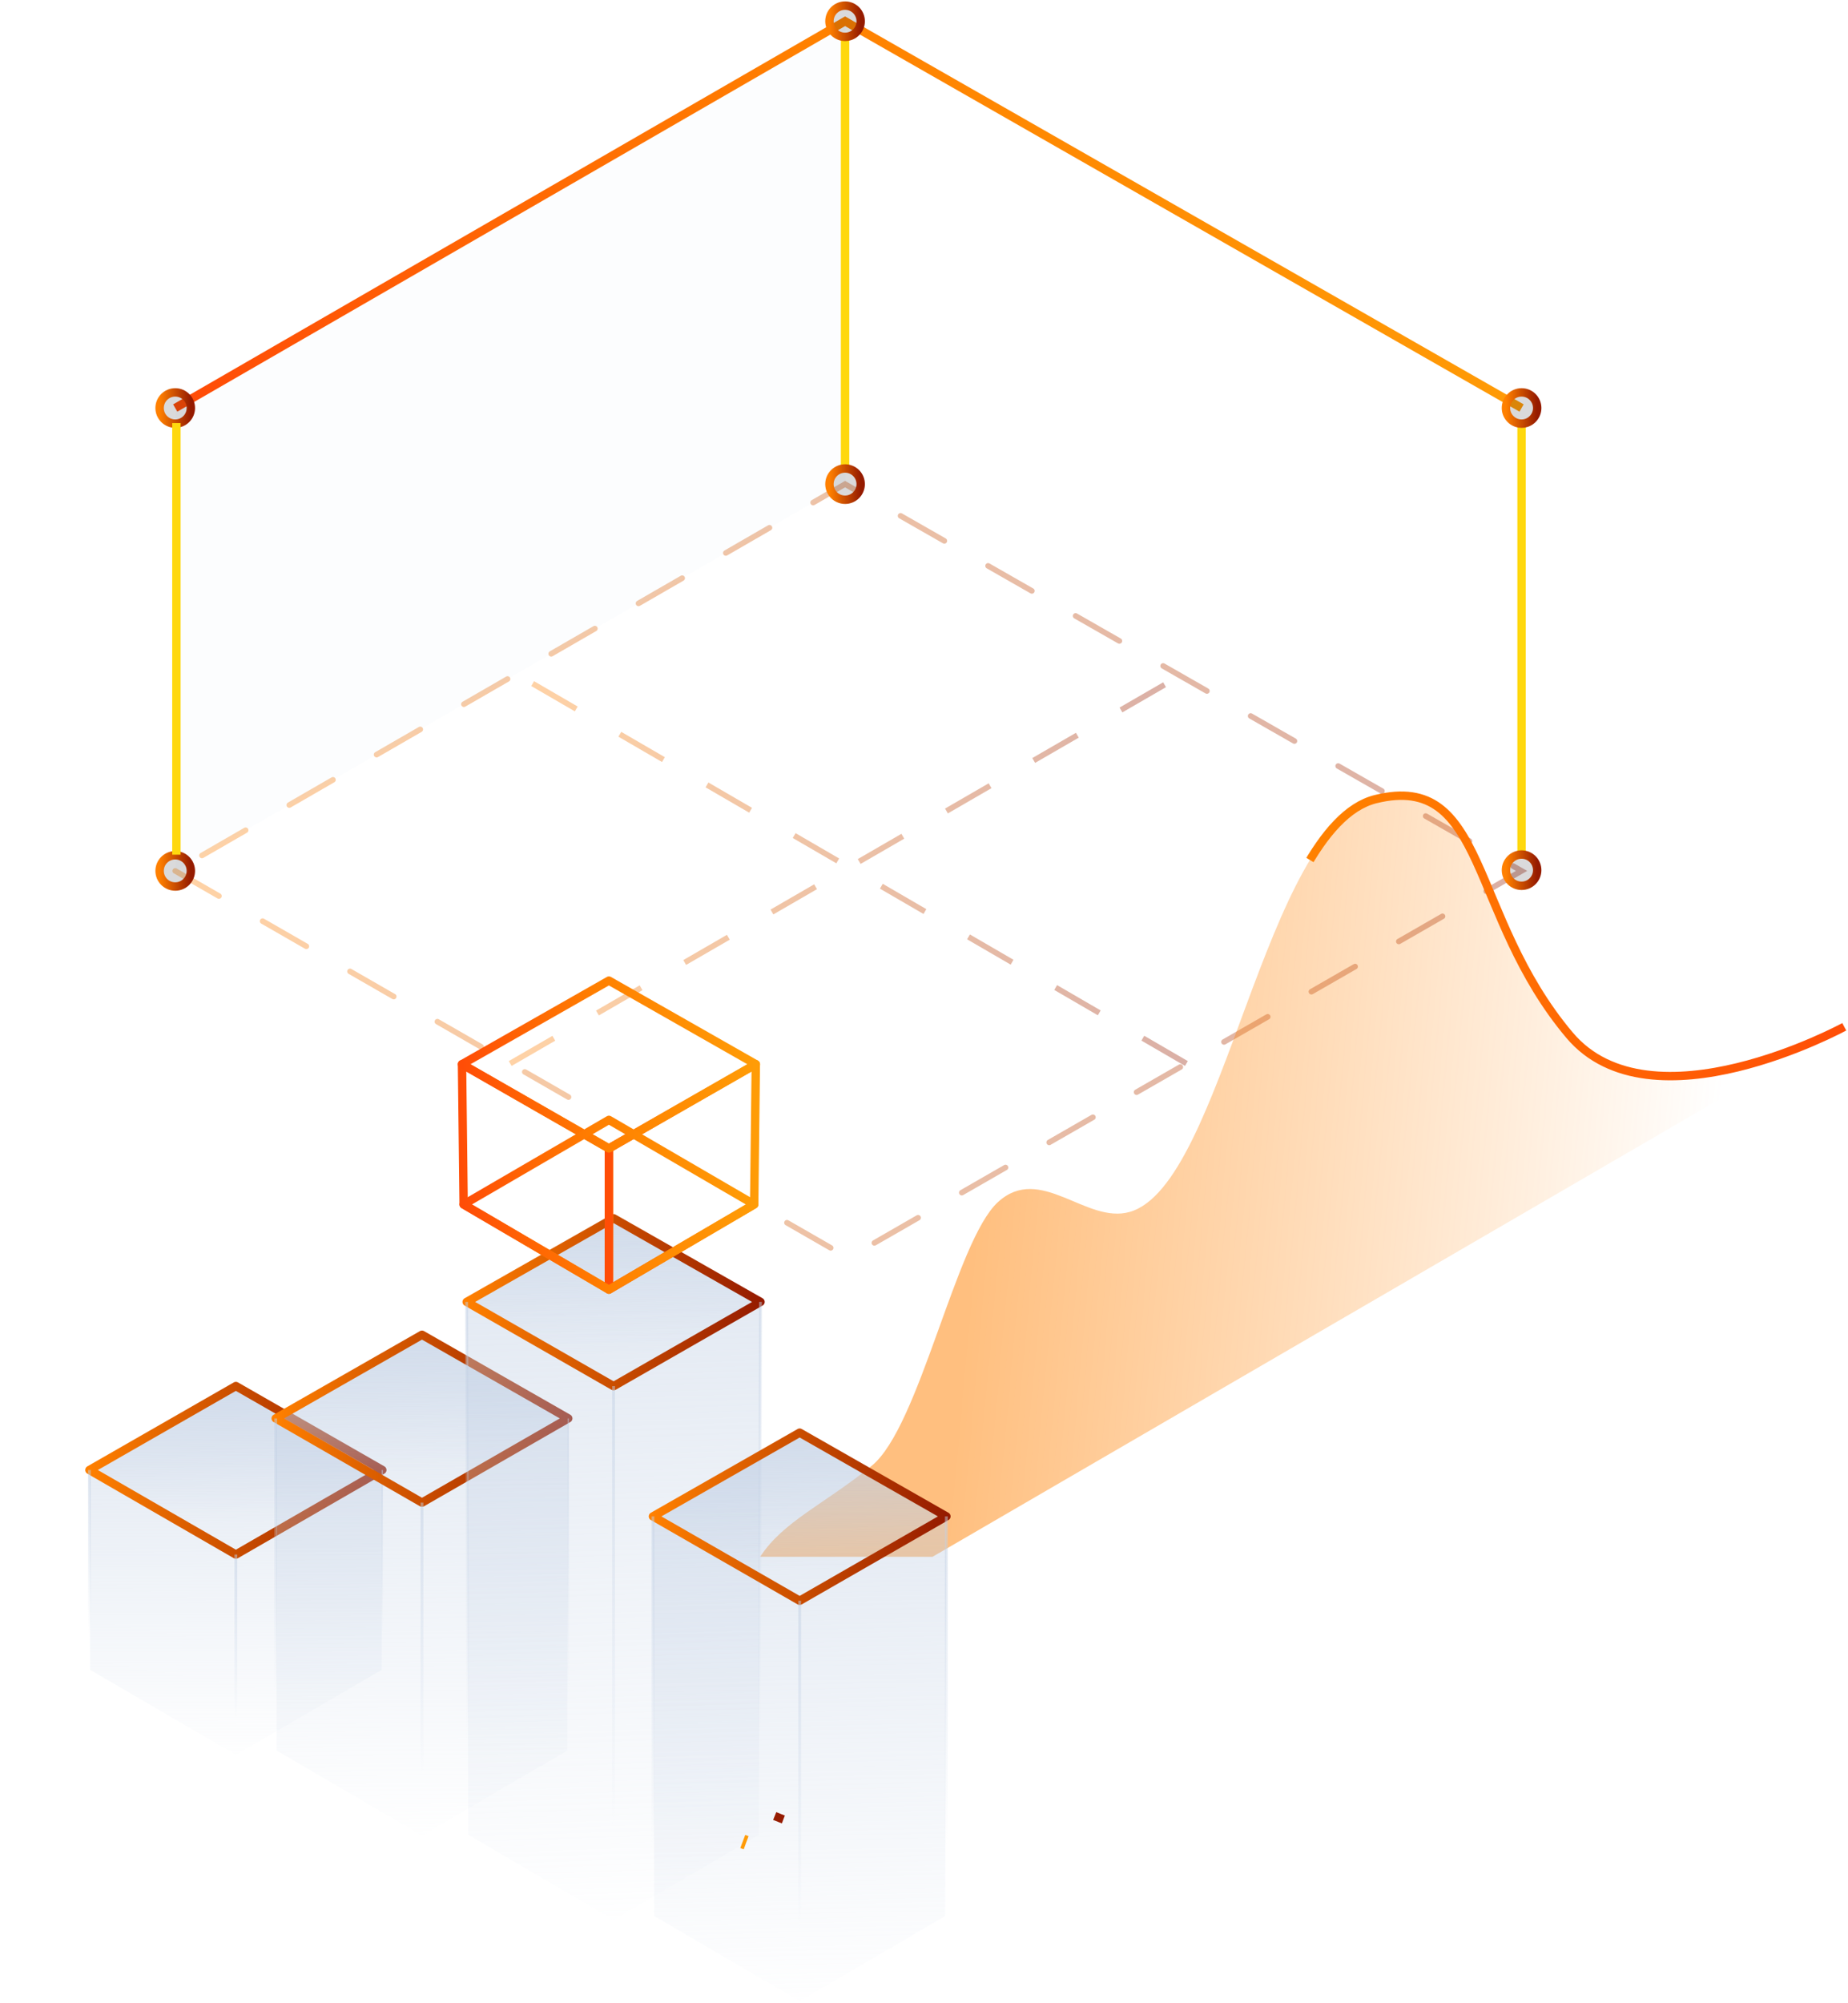 <svg width="660" height="715" viewBox="0 0 660 715" fill="none" xmlns="http://www.w3.org/2000/svg">
<path d="M62.58 310.84L302.93 448.98L543.42 310.84L301.81 172.79L62.58 310.84Z" stroke="url(#paint0_linear_972_4223)" stroke-opacity="0.35" stroke-width="2" stroke-miterlimit="10" stroke-linecap="round" stroke-dasharray="18 18">
  <animate xmlns="http://www.w3.org/2000/svg" attributeName="stroke-dashoffset" begin="0s" values="36;0" dur="1s" calcMode="linear" repeatCount="indefinite"/>
</path>
<path d="M182.21 379.59L421.49 241.17" stroke="url(#paint1_linear_972_4223)" stroke-opacity="0.35" stroke-width="2" stroke-miterlimit="10" stroke-dasharray="18 18">
  <animate xmlns="http://www.w3.org/2000/svg" attributeName="stroke-dashoffset" begin="0s" values="36;0" dur="1s" calcMode="linear" repeatCount="indefinite"/>
</path>
<path d="M301.81 172.79L62.58 310.84V145.63L301.81 7.58V172.79Z" fill="#C2D0E4" fill-opacity="0.05"/>
<path d="M62.58 145.63L301.81 7.58L543.42 145.63" stroke="url(#paint2_linear_972_4223)" stroke-width="3" stroke-miterlimit="10"/>
<g filter="url(#filter0_b_972_4223)">
<path d="M62.58 151.21C65.662 151.21 68.16 148.712 68.16 145.63C68.16 142.548 65.662 140.05 62.58 140.05C59.498 140.05 57 142.548 57 145.63C57 148.712 59.498 151.21 62.58 151.21Z" fill="#0B0C10" fill-opacity="0.15"/>
<path d="M62.58 151.21C65.662 151.21 68.16 148.712 68.16 145.63C68.16 142.548 65.662 140.05 62.58 140.05C59.498 140.05 57 142.548 57 145.63C57 148.712 59.498 151.21 62.58 151.21Z" stroke="url(#paint3_linear_972_4223)" stroke-width="3" stroke-miterlimit="10"/>
</g>
<path d="M543.42 305.26V151.21" stroke="url(#paint4_linear_972_4223)" stroke-width="3" stroke-miterlimit="10"/>
<g filter="url(#filter1_b_972_4223)">
<path d="M543.42 151.21C546.502 151.21 549 148.712 549 145.63C549 142.548 546.502 140.05 543.42 140.05C540.338 140.05 537.84 142.548 537.84 145.63C537.84 148.712 540.338 151.21 543.42 151.21Z" fill="#0B0C10" fill-opacity="0.15"/>
<path d="M543.42 151.21C546.502 151.21 549 148.712 549 145.63C549 142.548 546.502 140.05 543.42 140.05C540.338 140.05 537.84 142.548 537.84 145.63C537.84 148.712 540.338 151.21 543.42 151.21Z" stroke="url(#paint5_linear_972_4223)" stroke-width="3" stroke-miterlimit="10"/>
</g>
<g filter="url(#filter2_b_972_4223)">
<path d="M543.42 316.16C546.502 316.16 549 313.662 549 310.58C549 307.498 546.502 305 543.42 305C540.338 305 537.84 307.498 537.84 310.58C537.84 313.662 540.338 316.16 543.42 316.16Z" fill="#0B0C10" fill-opacity="0.15"/>
<path d="M543.42 316.16C546.502 316.16 549 313.662 549 310.58C549 307.498 546.502 305 543.42 305C540.338 305 537.84 307.498 537.84 310.58C537.84 313.662 540.338 316.16 543.42 316.16Z" stroke="url(#paint6_linear_972_4223)" stroke-width="3" stroke-miterlimit="10"/>
</g>
<g filter="url(#filter3_b_972_4223)">
<path d="M62.58 316.42C65.662 316.42 68.16 313.922 68.16 310.84C68.16 307.758 65.662 305.26 62.58 305.26C59.498 305.26 57 307.758 57 310.84C57 313.922 59.498 316.42 62.58 316.42Z" fill="#0B0C10" fill-opacity="0.15"/>
<path d="M62.58 316.42C65.662 316.42 68.16 313.922 68.16 310.84C68.16 307.758 65.662 305.26 62.58 305.26C59.498 305.26 57 307.758 57 310.84C57 313.922 59.498 316.42 62.58 316.42Z" stroke="url(#paint7_linear_972_4223)" stroke-width="3" stroke-miterlimit="10"/>
</g>
<path d="M301.81 167.21V13.16" stroke="url(#paint8_linear_972_4223)" stroke-width="3" stroke-miterlimit="10"/>
<path d="M63 305.05V151" stroke="url(#paint9_linear_972_4223)" stroke-width="3" stroke-miterlimit="10"/>
<g filter="url(#filter4_b_972_4223)">
<path d="M301.81 13.16C304.892 13.16 307.39 10.662 307.39 7.58C307.39 4.498 304.892 2 301.81 2C298.728 2 296.23 4.498 296.23 7.58C296.23 10.662 298.728 13.16 301.81 13.16Z" fill="#0B0C10" fill-opacity="0.15"/>
<path d="M301.81 13.16C304.892 13.16 307.39 10.662 307.39 7.58C307.39 4.498 304.892 2 301.81 2C298.728 2 296.23 4.498 296.23 7.58C296.23 10.662 298.728 13.16 301.81 13.16Z" stroke="url(#paint10_linear_972_4223)" stroke-width="3" stroke-miterlimit="10"/>
</g>
<g filter="url(#filter5_b_972_4223)">
<path d="M301.81 178.37C304.892 178.37 307.39 175.872 307.39 172.79C307.39 169.708 304.892 167.21 301.81 167.21C298.728 167.21 296.23 169.708 296.23 172.79C296.23 175.872 298.728 178.37 301.81 178.37Z" fill="#0B0C10" fill-opacity="0.15"/>
<path d="M301.81 178.37C304.892 178.37 307.39 175.872 307.39 172.79C307.39 169.708 304.892 167.21 301.81 167.21C298.728 167.21 296.23 169.708 296.23 172.79C296.23 175.872 298.728 178.37 301.81 178.37Z" stroke="url(#paint11_linear_972_4223)" stroke-width="3" stroke-miterlimit="10"/>
</g>
<path d="M423.72 379.59L185.37 241.17" stroke="url(#paint12_linear_972_4223)" stroke-opacity="0.35" stroke-width="2" stroke-miterlimit="10" stroke-dasharray="18 18">
  <animate xmlns="http://www.w3.org/2000/svg" attributeName="stroke-dashoffset" begin="0s" values="36;0" dur="1s" calcMode="linear" repeatCount="indefinite"/>
</path>
<g filter="url(#filter6_b_972_4223)">
<path d="M271.483 555.656C279.712 543.003 294.2 537.028 311.318 523.171C328.437 509.315 341.279 442.869 356.421 429.042C371.564 415.215 387.921 437.035 403.5 432.552C437.083 422.89 451.406 295.037 491.312 285.221C531.218 275.405 524.487 326.726 560.547 369.475C589.688 404.019 658.664 366.484 658.664 366.484L333.044 555.656" fill="url(#paint13_linear_972_4223)"/>
</g>
<path d="M271.483 555.656C279.712 543.003 294.2 537.028 311.318 523.171C328.437 509.315 341.279 442.869 356.421 429.042C371.564 415.215 387.921 437.035 403.5 432.552C437.083 422.89 451.406 295.037 491.312 285.221C531.218 275.405 524.487 326.726 560.547 369.475C589.688 404.019 658.664 366.484 658.664 366.484" stroke="url(#paint14_linear_972_4223)" stroke-width="3" stroke-miterlimit="10" stroke-dasharray="350" stroke-dashoffset="350">
  <animate xmlns="http://www.w3.org/2000/svg" attributeName="stroke-dashoffset" from="0" to="700" dur="4s" repeatCount="indefinite"/>
</path>
<g filter="url(#filter12_b_972_4223)">
<path d="M136.537 524.676L136.317 596.003L84.246 626.312L32.167 596.003L31.939 524.676L84.246 494.716L136.537 524.676Z" fill="url(#paint38_linear_972_4223)"/>
</g>
<path d="M84.238 554.847L136.537 524.675L84.238 494.708L31.939 524.675L84.238 554.847Z" fill="url(#paint39_linear_972_4223)" stroke="url(#paint40_linear_972_4223)" stroke-width="3" stroke-linejoin="round">
  <animate xmlns="http://www.w3.org/2000/svg" attributeName="opacity" values="1;0.2;1" dur="2.5s" begin="0s" repeatCount="indefinite"/>
</path>
<path d="M31.94 524.675V596.003" stroke="url(#paint41_linear_972_4223)" stroke-linejoin="round"/>
<path d="M84.238 554.847V626.312" stroke="url(#paint42_linear_972_4223)" stroke-linejoin="round"/>
<path d="M136.537 524.675V596.01" stroke="url(#paint43_linear_972_4223)" stroke-width="0.456" stroke-linejoin="round"/>
<g filter="url(#filter13_b_972_4223)">
<path d="M202.939 506.256L202.583 624.843L150.709 655.114L98.828 624.843L98.471 506.256L150.709 476.418L202.939 506.256Z" fill="url(#paint44_linear_972_4223)"/>
</g>
<path d="M150.709 536.308L202.947 506.257L150.709 476.411L98.472 506.257L150.709 536.308Z" fill="url(#paint45_linear_972_4223)" stroke="url(#paint46_linear_972_4223)" stroke-width="3" stroke-linejoin="round">
  <animate xmlns="http://www.w3.org/2000/svg" attributeName="opacity" values="1;0.2;1" dur="2.5s" begin="1s" repeatCount="indefinite"/>
</path>
<path d="M98.471 506.257V624.843" stroke="url(#paint47_linear_972_4223)" stroke-linejoin="round"/>
<path d="M150.709 536.308V655.107" stroke="url(#paint48_linear_972_4223)" stroke-linejoin="round"/>
<path d="M202.947 506.257V624.843" stroke="url(#paint49_linear_972_4223)" stroke-width="0.456" stroke-linejoin="round"/>
<g filter="url(#filter14_b_972_4223)">
<path d="M271.606 464.682L271.021 654.862L219.14 685.262L167.251 654.862L166.667 464.682L219.14 434.828L271.606 464.682Z" fill="url(#paint50_linear_972_4223)"/>
</g>
<path d="M219.14 494.74L271.606 464.681L219.14 434.835L166.675 464.681L219.14 494.74Z" fill="url(#paint51_linear_972_4223)" stroke="url(#paint52_linear_972_4223)" stroke-width="3" stroke-linejoin="round">
  <animate xmlns="http://www.w3.org/2000/svg" attributeName="opacity" values="1;0.2;1" dur="2.5s" begin="2s" repeatCount="indefinite"/>
</path>
<path d="M166.675 464.682L167.252 654.862" stroke="url(#paint53_linear_972_4223)" stroke-linejoin="round"/>
<path d="M219.14 494.74V685.254" stroke="url(#paint54_linear_972_4223)" stroke-linejoin="round"/>
<path d="M271.606 464.682L271.021 654.862" stroke="url(#paint55_linear_972_4223)" stroke-linejoin="round"/>
<g>
  <path d="M165.581 429.891L217.47 460.291V409.905L165.004 379.847L165.581 429.891Z" stroke="url(#paint56_linear_972_4223)" stroke-width="3" stroke-linejoin="round"/>
  <path d="M217.47 460.291L269.351 429.891L269.935 379.847L217.47 409.905V460.291Z" stroke="url(#paint57_linear_972_4223)" stroke-width="3" stroke-linejoin="round"/>
  <path d="M217.469 409.905L269.935 379.846L217.469 350L165.004 379.846L217.469 409.905Z" stroke="url(#paint58_linear_972_4223)" stroke-width="3" stroke-linejoin="round"/>
  <path d="M269.351 429.891L217.47 460.291L165.581 429.891L217.47 399.711L269.351 429.891Z" stroke="url(#paint59_linear_972_4223)" stroke-width="3" stroke-linejoin="round"/>
  <animateTransform xmlns="http://www.w3.org/2000/svg" attributeName="transform" type="translate" values="0 0;0 12;0 0" begin="0s" dur="3s" fill="freeze" repeatCount="indefinite" calcMode="spline" keySplines="0.5 0 0.5 1; 0.5 0 0.5 1"/>
</g>
<g filter="url(#filter15_b_972_4223)">
<path d="M337.994 541.232L337.553 683.873L285.596 714.227L233.639 683.873L233.199 541.232L285.596 511.341L337.994 541.232Z" fill="url(#paint60_linear_972_4223)"/>
</g>
<path d="M285.597 571.336L337.994 541.232L285.597 511.348L233.199 541.232L285.597 571.336Z" fill="url(#paint61_linear_972_4223)" stroke="url(#paint62_linear_972_4223)" stroke-width="3" stroke-linejoin="round">
  <animate xmlns="http://www.w3.org/2000/svg" attributeName="opacity" values="1;0.2;1" dur="2.5s" begin="3s" repeatCount="indefinite"/>
</path>
<path d="M233.199 541.232V683.873" stroke="url(#paint63_linear_972_4223)" stroke-linejoin="round"/>
<path d="M285.597 571.336V714.227" stroke="url(#paint64_linear_972_4223)" stroke-linejoin="round"/>
<path d="M337.994 541.232V683.873" stroke="url(#paint65_linear_972_4223)" stroke-linejoin="round"/>
<path d="M2 564.664C2 564.664 42.018 593.237 59.508 593.493C76.997 593.748 88.395 580.122 105.35 585.891C122.313 591.661 128.208 592.964 141.423 575.93C154.638 558.895 170.275 536.611 185.11 550.765C199.946 564.92 221.415 625.994 229.893 636.74C238.37 647.485 266.465 657.711 266.465 657.711" stroke="url(#paint66_linear_972_4223)" stroke-width="5" stroke-linejoin="round" stroke-dasharray="350" stroke-dashoffset="350">
  <animate xmlns="http://www.w3.org/2000/svg" attributeName="stroke-dashoffset" from="700" to="0" dur="10s" repeatCount="indefinite"/>
</path>
<path d="M15.306 554.959C15.306 554.959 55.325 583.958 72.814 584.218C90.303 584.486 101.701 570.648 118.656 576.503C135.62 582.358 141.515 583.681 154.73 566.392C167.944 549.104 183.581 526.487 198.417 540.853C213.252 555.218 234.722 617.204 243.199 628.11C251.677 639.016 279.772 649.395 279.772 649.395" stroke="url(#paint67_linear_972_4223)" stroke-width="3" stroke-linejoin="round" stroke-dasharray="350" stroke-dashoffset="350">
  <animate xmlns="http://www.w3.org/2000/svg" attributeName="stroke-dashoffset" from="0" to="700" dur="10s" repeatCount="indefinite"/>
</path>
<defs>
<filter id="filter0_b_972_4223" x="40.5" y="123.55" width="44.16" height="44.16" filterUnits="userSpaceOnUse" color-interpolation-filters="sRGB">
<feFlood flood-opacity="0" result="BackgroundImageFix"/>
<feGaussianBlur in="BackgroundImageFix" stdDeviation="7.5"/>
<feComposite in2="SourceAlpha" operator="in" result="effect1_backgroundBlur_972_4223"/>
<feBlend mode="normal" in="SourceGraphic" in2="effect1_backgroundBlur_972_4223" result="shape"/>
</filter>
<filter id="filter1_b_972_4223" x="521.34" y="123.55" width="44.16" height="44.16" filterUnits="userSpaceOnUse" color-interpolation-filters="sRGB">
<feFlood flood-opacity="0" result="BackgroundImageFix"/>
<feGaussianBlur in="BackgroundImageFix" stdDeviation="7.5"/>
<feComposite in2="SourceAlpha" operator="in" result="effect1_backgroundBlur_972_4223"/>
<feBlend mode="normal" in="SourceGraphic" in2="effect1_backgroundBlur_972_4223" result="shape"/>
</filter>
<filter id="filter2_b_972_4223" x="521.34" y="288.5" width="44.16" height="44.16" filterUnits="userSpaceOnUse" color-interpolation-filters="sRGB">
<feFlood flood-opacity="0" result="BackgroundImageFix"/>
<feGaussianBlur in="BackgroundImageFix" stdDeviation="7.5"/>
<feComposite in2="SourceAlpha" operator="in" result="effect1_backgroundBlur_972_4223"/>
<feBlend mode="normal" in="SourceGraphic" in2="effect1_backgroundBlur_972_4223" result="shape"/>
</filter>
<filter id="filter3_b_972_4223" x="40.5" y="288.76" width="44.16" height="44.16" filterUnits="userSpaceOnUse" color-interpolation-filters="sRGB">
<feFlood flood-opacity="0" result="BackgroundImageFix"/>
<feGaussianBlur in="BackgroundImageFix" stdDeviation="7.5"/>
<feComposite in2="SourceAlpha" operator="in" result="effect1_backgroundBlur_972_4223"/>
<feBlend mode="normal" in="SourceGraphic" in2="effect1_backgroundBlur_972_4223" result="shape"/>
</filter>
<filter id="filter4_b_972_4223" x="279.73" y="-14.5" width="44.16" height="44.16" filterUnits="userSpaceOnUse" color-interpolation-filters="sRGB">
<feFlood flood-opacity="0" result="BackgroundImageFix"/>
<feGaussianBlur in="BackgroundImageFix" stdDeviation="7.5"/>
<feComposite in2="SourceAlpha" operator="in" result="effect1_backgroundBlur_972_4223"/>
<feBlend mode="normal" in="SourceGraphic" in2="effect1_backgroundBlur_972_4223" result="shape"/>
</filter>
<filter id="filter5_b_972_4223" x="279.73" y="150.71" width="44.16" height="44.16" filterUnits="userSpaceOnUse" color-interpolation-filters="sRGB">
<feFlood flood-opacity="0" result="BackgroundImageFix"/>
<feGaussianBlur in="BackgroundImageFix" stdDeviation="7.5"/>
<feComposite in2="SourceAlpha" operator="in" result="effect1_backgroundBlur_972_4223"/>
<feBlend mode="normal" in="SourceGraphic" in2="effect1_backgroundBlur_972_4223" result="shape"/>
</filter>
<filter id="filter6_b_972_4223" x="241.483" y="254" width="447.181" height="331.656" filterUnits="userSpaceOnUse" color-interpolation-filters="sRGB">
<feFlood flood-opacity="0" result="BackgroundImageFix"/>
<feGaussianBlur in="BackgroundImageFix" stdDeviation="15"/>
<feComposite in2="SourceAlpha" operator="in" result="effect1_backgroundBlur_972_4223"/>
<feBlend mode="normal" in="SourceGraphic" in2="effect1_backgroundBlur_972_4223" result="shape"/>
</filter>
<filter id="filter7_b_972_4223" x="228.348" y="198.626" width="142.175" height="108.011" filterUnits="userSpaceOnUse" color-interpolation-filters="sRGB">
<feFlood flood-opacity="0" result="BackgroundImageFix"/>
<feGaussianBlur in="BackgroundImageFix" stdDeviation="10"/>
<feComposite in2="SourceAlpha" operator="in" result="effect1_backgroundBlur_972_4223"/>
<feBlend mode="normal" in="SourceGraphic" in2="effect1_backgroundBlur_972_4223" result="shape"/>
</filter>
<filter id="filter8_b_972_4223" x="145" y="216.44" width="164.906" height="138.296" filterUnits="userSpaceOnUse" color-interpolation-filters="sRGB">
<feFlood flood-opacity="0" result="BackgroundImageFix"/>
<feGaussianBlur in="BackgroundImageFix" stdDeviation="10"/>
<feComposite in2="SourceAlpha" operator="in" result="effect1_backgroundBlur_972_4223"/>
<feBlend mode="normal" in="SourceGraphic" in2="effect1_backgroundBlur_972_4223" result="shape"/>
</filter>
<filter id="filter9_b_972_4223" x="343.746" y="113.01" width="150.9" height="113.362" filterUnits="userSpaceOnUse" color-interpolation-filters="sRGB">
<feFlood flood-opacity="0" result="BackgroundImageFix"/>
<feGaussianBlur in="BackgroundImageFix" stdDeviation="10"/>
<feComposite in2="SourceAlpha" operator="in" result="effect1_backgroundBlur_972_4223"/>
<feBlend mode="normal" in="SourceGraphic" in2="effect1_backgroundBlur_972_4223" result="shape"/>
</filter>
<filter id="filter10_b_972_4223" x="446.255" y="140.313" width="74.11" height="67.459" filterUnits="userSpaceOnUse" color-interpolation-filters="sRGB">
<feFlood flood-opacity="0" result="BackgroundImageFix"/>
<feGaussianBlur in="BackgroundImageFix" stdDeviation="10"/>
<feComposite in2="SourceAlpha" operator="in" result="effect1_backgroundBlur_972_4223"/>
<feBlend mode="normal" in="SourceGraphic" in2="effect1_backgroundBlur_972_4223" result="shape"/>
</filter>
<filter id="filter11_b_972_4223" x="307.438" y="153.796" width="142.175" height="108.011" filterUnits="userSpaceOnUse" color-interpolation-filters="sRGB">
<feFlood flood-opacity="0" result="BackgroundImageFix"/>
<feGaussianBlur in="BackgroundImageFix" stdDeviation="10"/>
<feComposite in2="SourceAlpha" operator="in" result="effect1_backgroundBlur_972_4223"/>
<feBlend mode="normal" in="SourceGraphic" in2="effect1_backgroundBlur_972_4223" result="shape"/>
</filter>
<filter id="filter12_b_972_4223" x="1.94" y="464.716" width="164.597" height="191.596" filterUnits="userSpaceOnUse" color-interpolation-filters="sRGB">
<feFlood flood-opacity="0" result="BackgroundImageFix"/>
<feGaussianBlur in="BackgroundImageFix" stdDeviation="15"/>
<feComposite in2="SourceAlpha" operator="in" result="effect1_backgroundBlur_972_4223"/>
<feBlend mode="normal" in="SourceGraphic" in2="effect1_backgroundBlur_972_4223" result="shape"/>
</filter>
<filter id="filter13_b_972_4223" x="68.471" y="446.418" width="164.468" height="238.696" filterUnits="userSpaceOnUse" color-interpolation-filters="sRGB">
<feFlood flood-opacity="0" result="BackgroundImageFix"/>
<feGaussianBlur in="BackgroundImageFix" stdDeviation="15"/>
<feComposite in2="SourceAlpha" operator="in" result="effect1_backgroundBlur_972_4223"/>
<feBlend mode="normal" in="SourceGraphic" in2="effect1_backgroundBlur_972_4223" result="shape"/>
</filter>
<filter id="filter14_b_972_4223" x="136.667" y="404.828" width="164.939" height="310.434" filterUnits="userSpaceOnUse" color-interpolation-filters="sRGB">
<feFlood flood-opacity="0" result="BackgroundImageFix"/>
<feGaussianBlur in="BackgroundImageFix" stdDeviation="15"/>
<feComposite in2="SourceAlpha" operator="in" result="effect1_backgroundBlur_972_4223"/>
<feBlend mode="normal" in="SourceGraphic" in2="effect1_backgroundBlur_972_4223" result="shape"/>
</filter>
<filter id="filter15_b_972_4223" x="203.199" y="481.341" width="164.795" height="262.886" filterUnits="userSpaceOnUse" color-interpolation-filters="sRGB">
<feFlood flood-opacity="0" result="BackgroundImageFix"/>
<feGaussianBlur in="BackgroundImageFix" stdDeviation="15"/>
<feComposite in2="SourceAlpha" operator="in" result="effect1_backgroundBlur_972_4223"/>
<feBlend mode="normal" in="SourceGraphic" in2="effect1_backgroundBlur_972_4223" result="shape"/>
</filter>
<linearGradient id="paint0_linear_972_4223" x1="60.831" y1="309.439" x2="544.374" y2="309.439" gradientUnits="userSpaceOnUse">
<stop stop-color="#FF8000"/>
<stop offset="1" stop-color="#951B00"/>
</linearGradient>
<linearGradient id="paint1_linear_972_4223" x1="181.34" y1="309.655" x2="421.965" y2="309.655" gradientUnits="userSpaceOnUse">
<stop stop-color="#FF8000"/>
<stop offset="1" stop-color="#951B00"/>
</linearGradient>
<linearGradient id="paint2_linear_972_4223" x1="62.58" y1="75.685" x2="533.989" y2="9.006" gradientUnits="userSpaceOnUse">
<stop stop-color="#FF4D07"/>
<stop offset="0.48" stop-color="#FF8000"/>
<stop offset="1" stop-color="#FF9C07"/>
</linearGradient>
<linearGradient id="paint3_linear_972_4223" x1="56.959" y1="145.572" x2="68.182" y2="145.572" gradientUnits="userSpaceOnUse">
<stop stop-color="#FF8000"/>
<stop offset="1" stop-color="#951B00"/>
</linearGradient>
<linearGradient id="paint4_linear_972_4223" x1="543.001" y1="305" x2="542.958" y2="155.5" gradientUnits="userSpaceOnUse">
<stop offset="1" stop-color="#FFD80E"/>
</linearGradient>
<linearGradient id="paint5_linear_972_4223" x1="537.799" y1="145.572" x2="549.022" y2="145.572" gradientUnits="userSpaceOnUse">
<stop stop-color="#FF8000"/>
<stop offset="1" stop-color="#951B00"/>
</linearGradient>
<linearGradient id="paint6_linear_972_4223" x1="537.799" y1="310.522" x2="549.022" y2="310.522" gradientUnits="userSpaceOnUse">
<stop stop-color="#FF8000"/>
<stop offset="1" stop-color="#951B00"/>
</linearGradient>
<linearGradient id="paint7_linear_972_4223" x1="56.959" y1="310.782" x2="68.182" y2="310.782" gradientUnits="userSpaceOnUse">
<stop stop-color="#FF8000"/>
<stop offset="1" stop-color="#951B00"/>
</linearGradient>
<linearGradient id="paint8_linear_972_4223" x1="302.001" y1="170.5" x2="301.958" y2="16" gradientUnits="userSpaceOnUse">
<stop offset="1" stop-color="#FFD80E"/>
</linearGradient>
<linearGradient id="paint9_linear_972_4223" x1="63" y1="308" x2="62.955" y2="148" gradientUnits="userSpaceOnUse">
<stop offset="1" stop-color="#FFD80E"/>
</linearGradient>
<linearGradient id="paint10_linear_972_4223" x1="296.189" y1="7.522" x2="307.412" y2="7.522" gradientUnits="userSpaceOnUse">
<stop stop-color="#FF8000"/>
<stop offset="1" stop-color="#951B00"/>
</linearGradient>
<linearGradient id="paint11_linear_972_4223" x1="296.189" y1="172.732" x2="307.412" y2="172.732" gradientUnits="userSpaceOnUse">
<stop stop-color="#FF8000"/>
<stop offset="1" stop-color="#951B00"/>
</linearGradient>
<linearGradient id="paint12_linear_972_4223" x1="184.503" y1="309.655" x2="424.193" y2="309.655" gradientUnits="userSpaceOnUse">
<stop stop-color="#FF8000"/>
<stop offset="1" stop-color="#951B00"/>
</linearGradient>
<linearGradient id="paint13_linear_972_4223" x1="356.221" y1="362.927" x2="615.631" y2="386.51" gradientUnits="userSpaceOnUse">
<stop stop-color="#FF8000" stop-opacity="0.5"/>
<stop offset="1" stop-color="#FF8000" stop-opacity="0"/>
</linearGradient>
<linearGradient id="paint14_linear_972_4223" x1="658.664" y1="418.017" x2="272.776" y2="395.683" gradientUnits="userSpaceOnUse">
<stop stop-color="#FF4D07"/>
<stop offset="0.48" stop-color="#FF8000"/>
<stop offset="1" stop-color="#FF9C07"/>
</linearGradient>
<linearGradient id="paint15_linear_972_4223" x1="299.436" y1="218.626" x2="357.325" y2="269.828" gradientUnits="userSpaceOnUse">
<stop stop-color="#C2D0E4" stop-opacity="0.5"/>
<stop offset="1" stop-color="#C2D0E4" stop-opacity="0"/>
</linearGradient>
<linearGradient id="paint16_linear_972_4223" x1="299.659" y1="218.626" x2="300.139" y2="267.088" gradientUnits="userSpaceOnUse">
<stop stop-color="#C2D0E4" stop-opacity="0.5"/>
<stop offset="1" stop-color="#C2D0E4" stop-opacity="0"/>
</linearGradient>
<linearGradient id="paint17_linear_972_4223" x1="248.424" y1="248.128" x2="350.726" y2="248.128" gradientUnits="userSpaceOnUse">
<stop stop-color="#FF8000"/>
<stop offset="1" stop-color="#951B00"/>
</linearGradient>
<linearGradient id="paint18_linear_972_4223" x1="338.726" y1="231.1" x2="339.638" y2="237.663" gradientUnits="userSpaceOnUse">
<stop stop-color="#C2D0E4" stop-opacity="0.5"/>
<stop offset="1" stop-color="#C2D0E4" stop-opacity="0"/>
</linearGradient>
<linearGradient id="paint19_linear_972_4223" x1="178.5" y1="258" x2="292.183" y2="310.276" gradientUnits="userSpaceOnUse">
<stop stop-color="#C2D0E4" stop-opacity="0.5"/>
<stop offset="1" stop-color="#C2D0E4" stop-opacity="0"/>
</linearGradient>
<linearGradient id="paint20_linear_972_4223" x1="227.454" y1="236.44" x2="228.341" y2="309.481" gradientUnits="userSpaceOnUse">
<stop stop-color="#C2D0E4" stop-opacity="0.5"/>
<stop offset="1" stop-color="#C2D0E4" stop-opacity="0"/>
</linearGradient>
<linearGradient id="paint21_linear_972_4223" x1="164.547" y1="280.907" x2="290.153" y2="280.907" gradientUnits="userSpaceOnUse">
<stop stop-color="#FF8000"/>
<stop offset="1" stop-color="#951B00"/>
</linearGradient>
<linearGradient id="paint22_linear_972_4223" x1="177.166" y1="247.76" x2="178.109" y2="247.896" gradientUnits="userSpaceOnUse">
<stop stop-color="#C2D0E4" stop-opacity="0.5"/>
<stop offset="1" stop-color="#C2D0E4" stop-opacity="0"/>
</linearGradient>
<linearGradient id="paint23_linear_972_4223" x1="289.821" y1="293.95" x2="290.299" y2="293.986" gradientUnits="userSpaceOnUse">
<stop stop-color="#C2D0E4" stop-opacity="0.5"/>
<stop offset="1" stop-color="#C2D0E4" stop-opacity="0"/>
</linearGradient>
<linearGradient id="paint24_linear_972_4223" x1="419.196" y1="133.01" x2="466.279" y2="207.094" gradientUnits="userSpaceOnUse">
<stop stop-color="#C2D0E4" stop-opacity="0.5"/>
<stop offset="1" stop-color="#C2D0E4" stop-opacity="0"/>
</linearGradient>
<linearGradient id="paint25_linear_972_4223" x1="419.201" y1="133" x2="419.731" y2="186.225" gradientUnits="userSpaceOnUse">
<stop stop-color="#C2D0E4" stop-opacity="0.5"/>
<stop offset="1" stop-color="#C2D0E4" stop-opacity="0"/>
</linearGradient>
<linearGradient id="paint26_linear_972_4223" x1="363.352" y1="165.402" x2="474.866" y2="165.402" gradientUnits="userSpaceOnUse">
<stop stop-color="#FF8000"/>
<stop offset="1" stop-color="#951B00"/>
</linearGradient>
<linearGradient id="paint27_linear_972_4223" x1="363.751" y1="144.33" x2="364.23" y2="144.365" gradientUnits="userSpaceOnUse">
<stop stop-color="#C2D0E4" stop-opacity="0.5"/>
<stop offset="1" stop-color="#C2D0E4" stop-opacity="0"/>
</linearGradient>
<linearGradient id="paint28_linear_972_4223" x1="474.616" y1="188.87" x2="475.558" y2="189.006" gradientUnits="userSpaceOnUse">
<stop stop-color="#C2D0E4" stop-opacity="0.5"/>
<stop offset="1" stop-color="#C2D0E4" stop-opacity="0"/>
</linearGradient>
<linearGradient id="paint29_linear_972_4223" x1="468.5" y1="163" x2="493.694" y2="183.87" gradientUnits="userSpaceOnUse">
<stop stop-color="#C2D0E4" stop-opacity="0.5"/>
<stop offset="1" stop-color="#C2D0E4" stop-opacity="0"/>
</linearGradient>
<linearGradient id="paint30_linear_972_4223" x1="378.526" y1="173.796" x2="408.385" y2="244.185" gradientUnits="userSpaceOnUse">
<stop stop-color="#C2D0E4" stop-opacity="0.5"/>
<stop offset="1" stop-color="#C2D0E4" stop-opacity="0"/>
</linearGradient>
<linearGradient id="paint31_linear_972_4223" x1="378.749" y1="173.796" x2="379.229" y2="222.258" gradientUnits="userSpaceOnUse">
<stop stop-color="#C2D0E4" stop-opacity="0.5"/>
<stop offset="1" stop-color="#C2D0E4" stop-opacity="0"/>
</linearGradient>
<linearGradient id="paint32_linear_972_4223" x1="327.514" y1="203.298" x2="429.816" y2="203.298" gradientUnits="userSpaceOnUse">
<stop stop-color="#FF8000"/>
<stop offset="1" stop-color="#951B00"/>
</linearGradient>
<linearGradient id="paint33_linear_972_4223" x1="417.816" y1="186.27" x2="418.726" y2="192.825" gradientUnits="userSpaceOnUse">
<stop stop-color="#C2D0E4" stop-opacity="0.5"/>
<stop offset="1" stop-color="#C2D0E4" stop-opacity="0"/>
</linearGradient>
<linearGradient id="paint34_linear_972_4223" x1="483.064" y1="160.313" x2="483.213" y2="175.844" gradientUnits="userSpaceOnUse">
<stop stop-color="#C2D0E4" stop-opacity="0.5"/>
<stop offset="1" stop-color="#C2D0E4" stop-opacity="0"/>
</linearGradient>
<linearGradient id="paint35_linear_972_4223" x1="466.119" y1="169.768" x2="499.954" y2="169.768" gradientUnits="userSpaceOnUse">
<stop stop-color="#FF8000"/>
<stop offset="1" stop-color="#951B00"/>
</linearGradient>
<linearGradient id="paint36_linear_972_4223" x1="466.366" y1="171.12" x2="469.017" y2="175.708" gradientUnits="userSpaceOnUse">
<stop stop-color="#C2D0E4" stop-opacity="0.5"/>
<stop offset="1" stop-color="#C2D0E4" stop-opacity="0"/>
</linearGradient>
<linearGradient id="paint37_linear_972_4223" x1="500.116" y1="171.12" x2="501.734" y2="177.016" gradientUnits="userSpaceOnUse">
<stop stop-color="#C2D0E4" stop-opacity="0.5"/>
<stop offset="1" stop-color="#C2D0E4" stop-opacity="0"/>
</linearGradient>
<linearGradient id="paint38_linear_972_4223" x1="84.238" y1="494.716" x2="84.671" y2="631.929" gradientUnits="userSpaceOnUse">
<stop stop-color="#C2D0E4" stop-opacity="0.5"/>
<stop offset="1" stop-color="#C2D0E4" stop-opacity="0"/>
</linearGradient>
<linearGradient id="paint39_linear_972_4223" x1="84.238" y1="494.708" x2="84.713" y2="543.585" gradientUnits="userSpaceOnUse">
<stop stop-color="#C2D0E4" stop-opacity="0.5"/>
<stop offset="1" stop-color="#C2D0E4" stop-opacity="0"/>
</linearGradient>
<linearGradient id="paint40_linear_972_4223" x1="31.559" y1="524.462" x2="136.744" y2="524.462" gradientUnits="userSpaceOnUse">
<stop stop-color="#FF8000"/>
<stop offset="1" stop-color="#951B00"/>
</linearGradient>
<linearGradient id="paint41_linear_972_4223" x1="32.44" y1="524.675" x2="60.932" y2="548.328" gradientUnits="userSpaceOnUse">
<stop stop-color="#C2D0E4" stop-opacity="0.5"/>
<stop offset="1" stop-color="#C2D0E4" stop-opacity="0"/>
</linearGradient>
<linearGradient id="paint42_linear_972_4223" x1="84.738" y1="554.847" x2="113.275" y2="578.492" gradientUnits="userSpaceOnUse">
<stop stop-color="#C2D0E4" stop-opacity="0.5"/>
<stop offset="1" stop-color="#C2D0E4" stop-opacity="0"/>
</linearGradient>
<linearGradient id="paint43_linear_972_4223" x1="137.037" y1="524.675" x2="165.532" y2="548.328" gradientUnits="userSpaceOnUse">
<stop stop-color="#C2D0E4" stop-opacity="0.5"/>
<stop offset="1" stop-color="#C2D0E4" stop-opacity="0"/>
</linearGradient>
<linearGradient id="paint44_linear_972_4223" x1="150.705" y1="476.418" x2="152.87" y2="658.508" gradientUnits="userSpaceOnUse">
<stop stop-color="#C2D0E4" stop-opacity="0.5"/>
<stop offset="1" stop-color="#C2D0E4" stop-opacity="0"/>
</linearGradient>
<linearGradient id="paint45_linear_972_4223" x1="150.709" y1="476.411" x2="151.181" y2="525.091" gradientUnits="userSpaceOnUse">
<stop stop-color="#C2D0E4" stop-opacity="0.5"/>
<stop offset="1" stop-color="#C2D0E4" stop-opacity="0"/>
</linearGradient>
<linearGradient id="paint46_linear_972_4223" x1="98.091" y1="506.046" x2="203.155" y2="506.046" gradientUnits="userSpaceOnUse">
<stop stop-color="#FF8000"/>
<stop offset="1" stop-color="#951B00"/>
</linearGradient>
<linearGradient id="paint47_linear_972_4223" x1="98.971" y1="506.257" x2="137.495" y2="525.493" gradientUnits="userSpaceOnUse">
<stop stop-color="#C2D0E4" stop-opacity="0.5"/>
<stop offset="1" stop-color="#C2D0E4" stop-opacity="0"/>
</linearGradient>
<linearGradient id="paint48_linear_972_4223" x1="151.209" y1="536.308" x2="189.761" y2="555.523" gradientUnits="userSpaceOnUse">
<stop stop-color="#C2D0E4" stop-opacity="0.5"/>
<stop offset="1" stop-color="#C2D0E4" stop-opacity="0"/>
</linearGradient>
<linearGradient id="paint49_linear_972_4223" x1="203.447" y1="506.257" x2="241.971" y2="525.493" gradientUnits="userSpaceOnUse">
<stop stop-color="#C2D0E4" stop-opacity="0.5"/>
<stop offset="1" stop-color="#C2D0E4" stop-opacity="0"/>
</linearGradient>
<linearGradient id="paint50_linear_972_4223" x1="219.136" y1="434.828" x2="227.006" y2="690.735" gradientUnits="userSpaceOnUse">
<stop stop-color="#C2D0E4" stop-opacity="0.5"/>
<stop offset="1" stop-color="#C2D0E4" stop-opacity="0"/>
</linearGradient>
<linearGradient id="paint51_linear_972_4223" x1="219.14" y1="434.835" x2="219.61" y2="483.521" gradientUnits="userSpaceOnUse">
<stop stop-color="#C2D0E4" stop-opacity="0.5"/>
<stop offset="1" stop-color="#C2D0E4" stop-opacity="0"/>
</linearGradient>
<linearGradient id="paint52_linear_972_4223" x1="166.293" y1="464.474" x2="271.814" y2="464.474" gradientUnits="userSpaceOnUse">
<stop stop-color="#FF8000"/>
<stop offset="1" stop-color="#951B00"/>
</linearGradient>
<linearGradient id="paint53_linear_972_4223" x1="166.963" y1="464.682" x2="193.861" y2="469.513" gradientUnits="userSpaceOnUse">
<stop stop-color="#C2D0E4" stop-opacity="0.5"/>
<stop offset="1" stop-color="#C2D0E4" stop-opacity="0"/>
</linearGradient>
<linearGradient id="paint54_linear_972_4223" x1="219.64" y1="494.74" x2="263.529" y2="508.381" gradientUnits="userSpaceOnUse">
<stop stop-color="#C2D0E4" stop-opacity="0.5"/>
<stop offset="1" stop-color="#C2D0E4" stop-opacity="0"/>
</linearGradient>
<linearGradient id="paint55_linear_972_4223" x1="271.313" y1="464.682" x2="298.542" y2="469.637" gradientUnits="userSpaceOnUse">
<stop stop-color="#C2D0E4" stop-opacity="0.5"/>
<stop offset="1" stop-color="#C2D0E4" stop-opacity="0"/>
</linearGradient>
<linearGradient id="paint56_linear_972_4223" x1="165.004" y1="419.532" x2="217.433" y2="418.144" gradientUnits="userSpaceOnUse">
<stop stop-color="#FF4D07"/>
<stop offset="0.48" stop-color="#FF8000"/>
<stop offset="1" stop-color="#FF9C07"/>
</linearGradient>
<linearGradient id="paint57_linear_972_4223" x1="217.47" y1="419.532" x2="269.898" y2="418.144" gradientUnits="userSpaceOnUse">
<stop stop-color="#FF4D07"/>
<stop offset="0.48" stop-color="#FF8000"/>
<stop offset="1" stop-color="#FF9C07"/>
</linearGradient>
<linearGradient id="paint58_linear_972_4223" x1="165.004" y1="379.553" x2="269.407" y2="372.127" gradientUnits="userSpaceOnUse">
<stop stop-color="#FF4D07"/>
<stop offset="0.48" stop-color="#FF8000"/>
<stop offset="1" stop-color="#FF9C07"/>
</linearGradient>
<linearGradient id="paint59_linear_972_4223" x1="165.581" y1="429.597" x2="268.851" y2="422.414" gradientUnits="userSpaceOnUse">
<stop stop-color="#FF4D07"/>
<stop offset="0.48" stop-color="#FF8000"/>
<stop offset="1" stop-color="#FF9C07"/>
</linearGradient>
<linearGradient id="paint60_linear_972_4223" x1="285.596" y1="511.341" x2="289.964" y2="719.994" gradientUnits="userSpaceOnUse">
<stop stop-color="#C2D0E4" stop-opacity="0.5"/>
<stop offset="1" stop-color="#C2D0E4" stop-opacity="0"/>
</linearGradient>
<linearGradient id="paint61_linear_972_4223" x1="285.597" y1="511.348" x2="286.068" y2="560.102" gradientUnits="userSpaceOnUse">
<stop stop-color="#C2D0E4" stop-opacity="0.5"/>
<stop offset="1" stop-color="#C2D0E4" stop-opacity="0"/>
</linearGradient>
<linearGradient id="paint62_linear_972_4223" x1="232.818" y1="541.028" x2="338.202" y2="541.028" gradientUnits="userSpaceOnUse">
<stop stop-color="#FF8000"/>
<stop offset="1" stop-color="#951B00"/>
</linearGradient>
<linearGradient id="paint63_linear_972_4223" x1="233.699" y1="541.232" x2="274.753" y2="558.275" gradientUnits="userSpaceOnUse">
<stop stop-color="#C2D0E4" stop-opacity="0.5"/>
<stop offset="1" stop-color="#C2D0E4" stop-opacity="0"/>
</linearGradient>
<linearGradient id="paint64_linear_972_4223" x1="286.097" y1="571.336" x2="327.172" y2="588.358" gradientUnits="userSpaceOnUse">
<stop stop-color="#C2D0E4" stop-opacity="0.5"/>
<stop offset="1" stop-color="#C2D0E4" stop-opacity="0"/>
</linearGradient>
<linearGradient id="paint65_linear_972_4223" x1="338.494" y1="541.232" x2="379.548" y2="558.275" gradientUnits="userSpaceOnUse">
<stop stop-color="#C2D0E4" stop-opacity="0.5"/>
<stop offset="1" stop-color="#C2D0E4" stop-opacity="0"/>
</linearGradient>
<linearGradient id="paint66_linear_972_4223" x1="2" y1="601.248" x2="264.032" y2="575.996" gradientUnits="userSpaceOnUse">
<stop stop-color="#FF4D07"/>
<stop offset="0.48" stop-color="#FF8000"/>
<stop offset="1" stop-color="#FF9C07"/>
</linearGradient>
<linearGradient id="paint67_linear_972_4223" x1="14.344" y1="592.25" x2="280.296" y2="592.25" gradientUnits="userSpaceOnUse">
<stop stop-color="#FF8000"/>
<stop offset="1" stop-color="#951B00"/>
</linearGradient>
</defs>
</svg>
